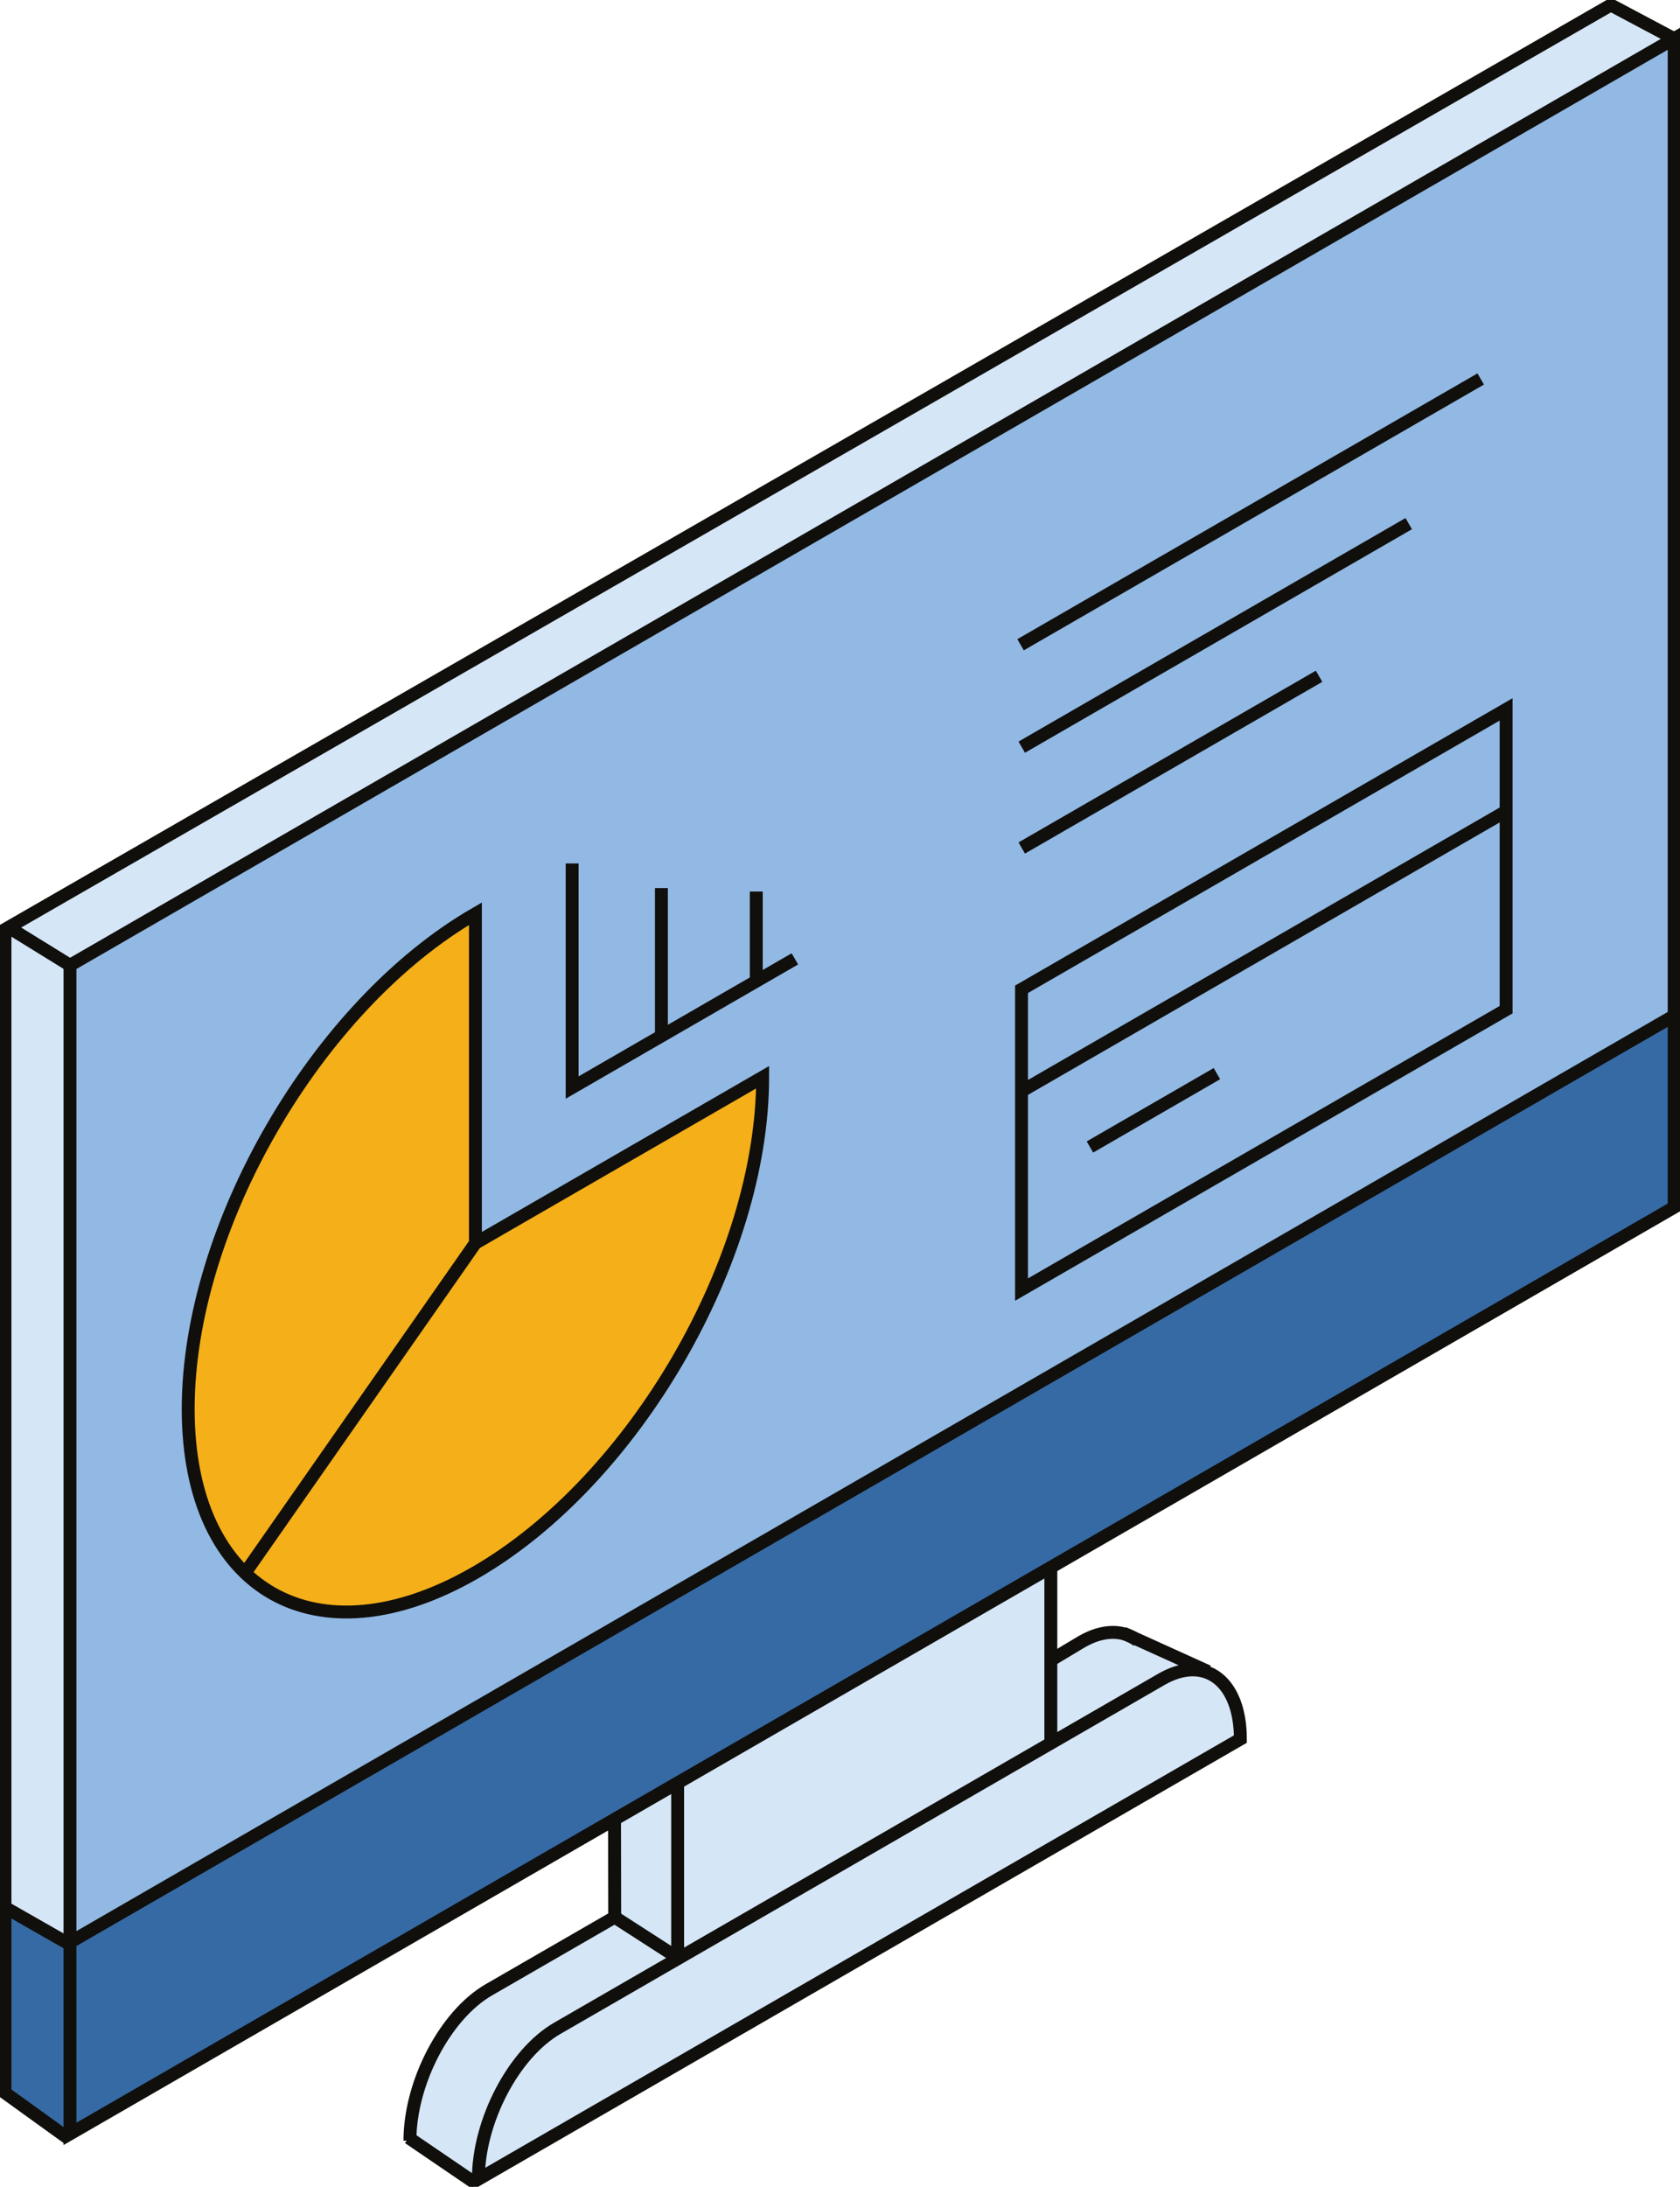 <?xml version="1.0" encoding="utf-8"?><svg id="Groupe_2165" data-name="Groupe 2165" xmlns="http://www.w3.org/2000/svg" xmlns:xlink="http://www.w3.org/1999/xlink" width="130.217" height="169.426" viewBox="0 0 130.217 169.426">
  <defs>
    <clipPath id="clip-path">
      <rect id="Rectangle_2330" data-name="Rectangle 2330" width="130.217" height="169.426" fill="none"/>
    </clipPath>
  </defs>
  <g id="Groupe_2164" data-name="Groupe 2164" clip-path="url(#clip-path)">
    <path id="Tracé_11826" data-name="Tracé 11826" d="M62.51,197.471l33.822-19.8-.06,7.778,3.921-1.985a1.831,1.831,0,0,1,1.5-.068c1.146.454,3.462,1.393,6.221,2.624a4.947,4.947,0,0,1,3.1,5.5s-57.267,33.5-59.065,34.1l-5.4-3.213.721-3.72c1.008-2.726,3.07-6.143,5.5-7.744l9.753-5.627Z" transform="translate(-14.881 -56.79)" fill="#d5e6f7"/>
    <path id="Tracé_11827" data-name="Tracé 11827" d="M5.736,74.967.978,72.029,125.166.572l4.6,2.606Z" transform="translate(-0.313 -0.183)" fill="#d5e6f7"/>
    <path id="Tracé_11828" data-name="Tracé 11828" d="M5.349,183.706l-4.344-2.1L.978,105.6l4.758,2.938Z" transform="translate(-0.313 -33.753)" fill="#d5e6f7"/>
    <path id="Tracé_11829" data-name="Tracé 11829" d="M129.9,130.624,5.561,202.411l-5.04-3.182L.427,184.811l4.982,2.844,124.4-71.621Z" transform="translate(-0.137 -37.089)" fill="#366aa5"/>
    <path id="Tracé_11830" data-name="Tracé 11830" d="M132.6,79.936,8.184,151.361,7.972,76.192,132.312,4.4Z" transform="translate(-2.548 -1.408)" fill="#92b9e4"/>
    <path id="Tracé_11831" data-name="Tracé 11831" d="M132.312,94.943,7.972,166.731V76.192L132.312,4.4Z" transform="translate(-2.548 -1.408)" fill="none" stroke="#100f0c" stroke-width="1"/>
    <path id="Tracé_11832" data-name="Tracé 11832" d="M130.183,115.42,5.409,187.459.427,184.615" transform="translate(-0.136 -36.892)" fill="none" stroke="#100f0c" stroke-width="1"/>
    <line id="Ligne_5857" data-name="Ligne 5857" y2="13.618" transform="translate(52.525 138.129)" fill="none" stroke="#100f0c" stroke-width="1"/>
    <line id="Ligne_5858" data-name="Ligne 5858" y2="13.618" transform="translate(81.451 121.526)" fill="none" stroke="#100f0c" stroke-width="1"/>
    <path id="Tracé_11833" data-name="Tracé 11833" d="M65.966,116.715c0,14.1-9.967,31.276-22.263,38.375S21.44,156.517,21.44,142.422s9.967-31.276,22.263-38.375v25.521Z" transform="translate(-6.853 -33.257)" fill="#f5af18"/>
    <path id="Tracé_11834" data-name="Tracé 11834" d="M65.966,116.715c0,14.1-9.967,31.276-22.263,38.375S21.44,156.517,21.44,142.422s9.967-31.276,22.263-38.375v25.521Z" transform="translate(-6.853 -33.257)" fill="none" stroke="#100f0c" stroke-width="1"/>
    <line id="Ligne_5859" data-name="Ligne 5859" x1="17.847" y2="25.549" transform="translate(19.003 96.311)" fill="none" stroke="#100f0c" stroke-width="1"/>
    <path id="Tracé_11835" data-name="Tracé 11835" d="M153.937,104.046l-37.56,21.685V102.467l37.56-21.685Z" transform="translate(-37.198 -25.821)" fill="none" stroke="#100f0c" stroke-width="1"/>
    <line id="Ligne_5860" data-name="Ligne 5860" y1="21.599" x2="37.411" transform="translate(79.177 62.939)" fill="none" stroke="#100f0c" stroke-width="1"/>
    <line id="Ligne_5861" data-name="Ligne 5861" y1="20.592" x2="35.666" transform="translate(79.104 29.361)" fill="none" stroke="#100f0c" stroke-width="1"/>
    <line id="Ligne_5862" data-name="Ligne 5862" y1="17.318" x2="29.996" transform="translate(79.195 40.569)" fill="none" stroke="#100f0c" stroke-width="1"/>
    <line id="Ligne_5863" data-name="Ligne 5863" y1="13.305" x2="23.046" transform="translate(79.195 52.394)" fill="none" stroke="#100f0c" stroke-width="1"/>
    <path id="Tracé_11836" data-name="Tracé 11836" d="M113.56,195.515l-59.065,34.1c0-4.507,2.74-9.741,6.12-11.693l46.825-27.035C110.82,188.938,113.56,191.009,113.56,195.515Z" transform="translate(-17.418 -60.78)" fill="none" stroke="#100f0c" stroke-width="1"/>
    <path id="Tracé_11837" data-name="Tracé 11837" d="M65.18,98.323v17.362l17.265-9.969" transform="translate(-20.834 -31.427)" fill="none" stroke="#100f0c" stroke-width="1"/>
    <line id="Ligne_5864" data-name="Ligne 5864" y1="11.379" transform="translate(51.266 68.803)" fill="none" stroke="#100f0c" stroke-width="1"/>
    <line id="Ligne_5865" data-name="Ligne 5865" y1="6.865" transform="translate(58.619 69.072)" fill="none" stroke="#100f0c" stroke-width="1"/>
    <line id="Ligne_5866" data-name="Ligne 5866" y1="5.684" x2="9.844" transform="translate(84.48 83.18)" fill="none" stroke="#100f0c" stroke-width="1"/>
    <path id="Tracé_11838" data-name="Tracé 11838" d="M130.076,3.179,125.166.572.977,72.029l4.759,2.938" transform="translate(-0.312 -0.183)" fill="none" stroke="#100f0c" stroke-width="1.001"/>
    <path id="Tracé_11839" data-name="Tracé 11839" d="M.565,105.544v90.332L5.4,199.36" transform="translate(-0.18 -33.736)" fill="none" stroke="#100f0c" stroke-width="1.001"/>
    <line id="Ligne_5867" data-name="Ligne 5867" x1="5.168" y1="3.52" transform="translate(31.675 165.624)" fill="none" stroke="#100f0c" stroke-width="1.001"/>
    <path id="Tracé_11840" data-name="Tracé 11840" d="M46.7,231.944c0-4.507,2.74-9.741,6.12-11.693l9.752-5.627-.014-7.851" transform="translate(-14.926 -66.092)" fill="none" stroke="#100f0c" stroke-width="1"/>
    <path id="Tracé_11841" data-name="Tracé 11841" d="M119.629,188.074l2.436-1.458c1.7-.984,3.247-.945,4.357-.086" transform="translate(-38.238 -59.414)" fill="none" stroke="#100f0c" stroke-width="1"/>
    <line id="Ligne_5868" data-name="Ligne 5868" x2="6.573" y2="2.977" transform="translate(87.065 126.525)" fill="none" stroke="#100f0c" stroke-width="1"/>
    <line id="Ligne_5869" data-name="Ligne 5869" x2="4.817" y2="3.104" transform="translate(47.643 148.532)" fill="none" stroke="#100f0c" stroke-width="1"/>
  </g>
</svg>

